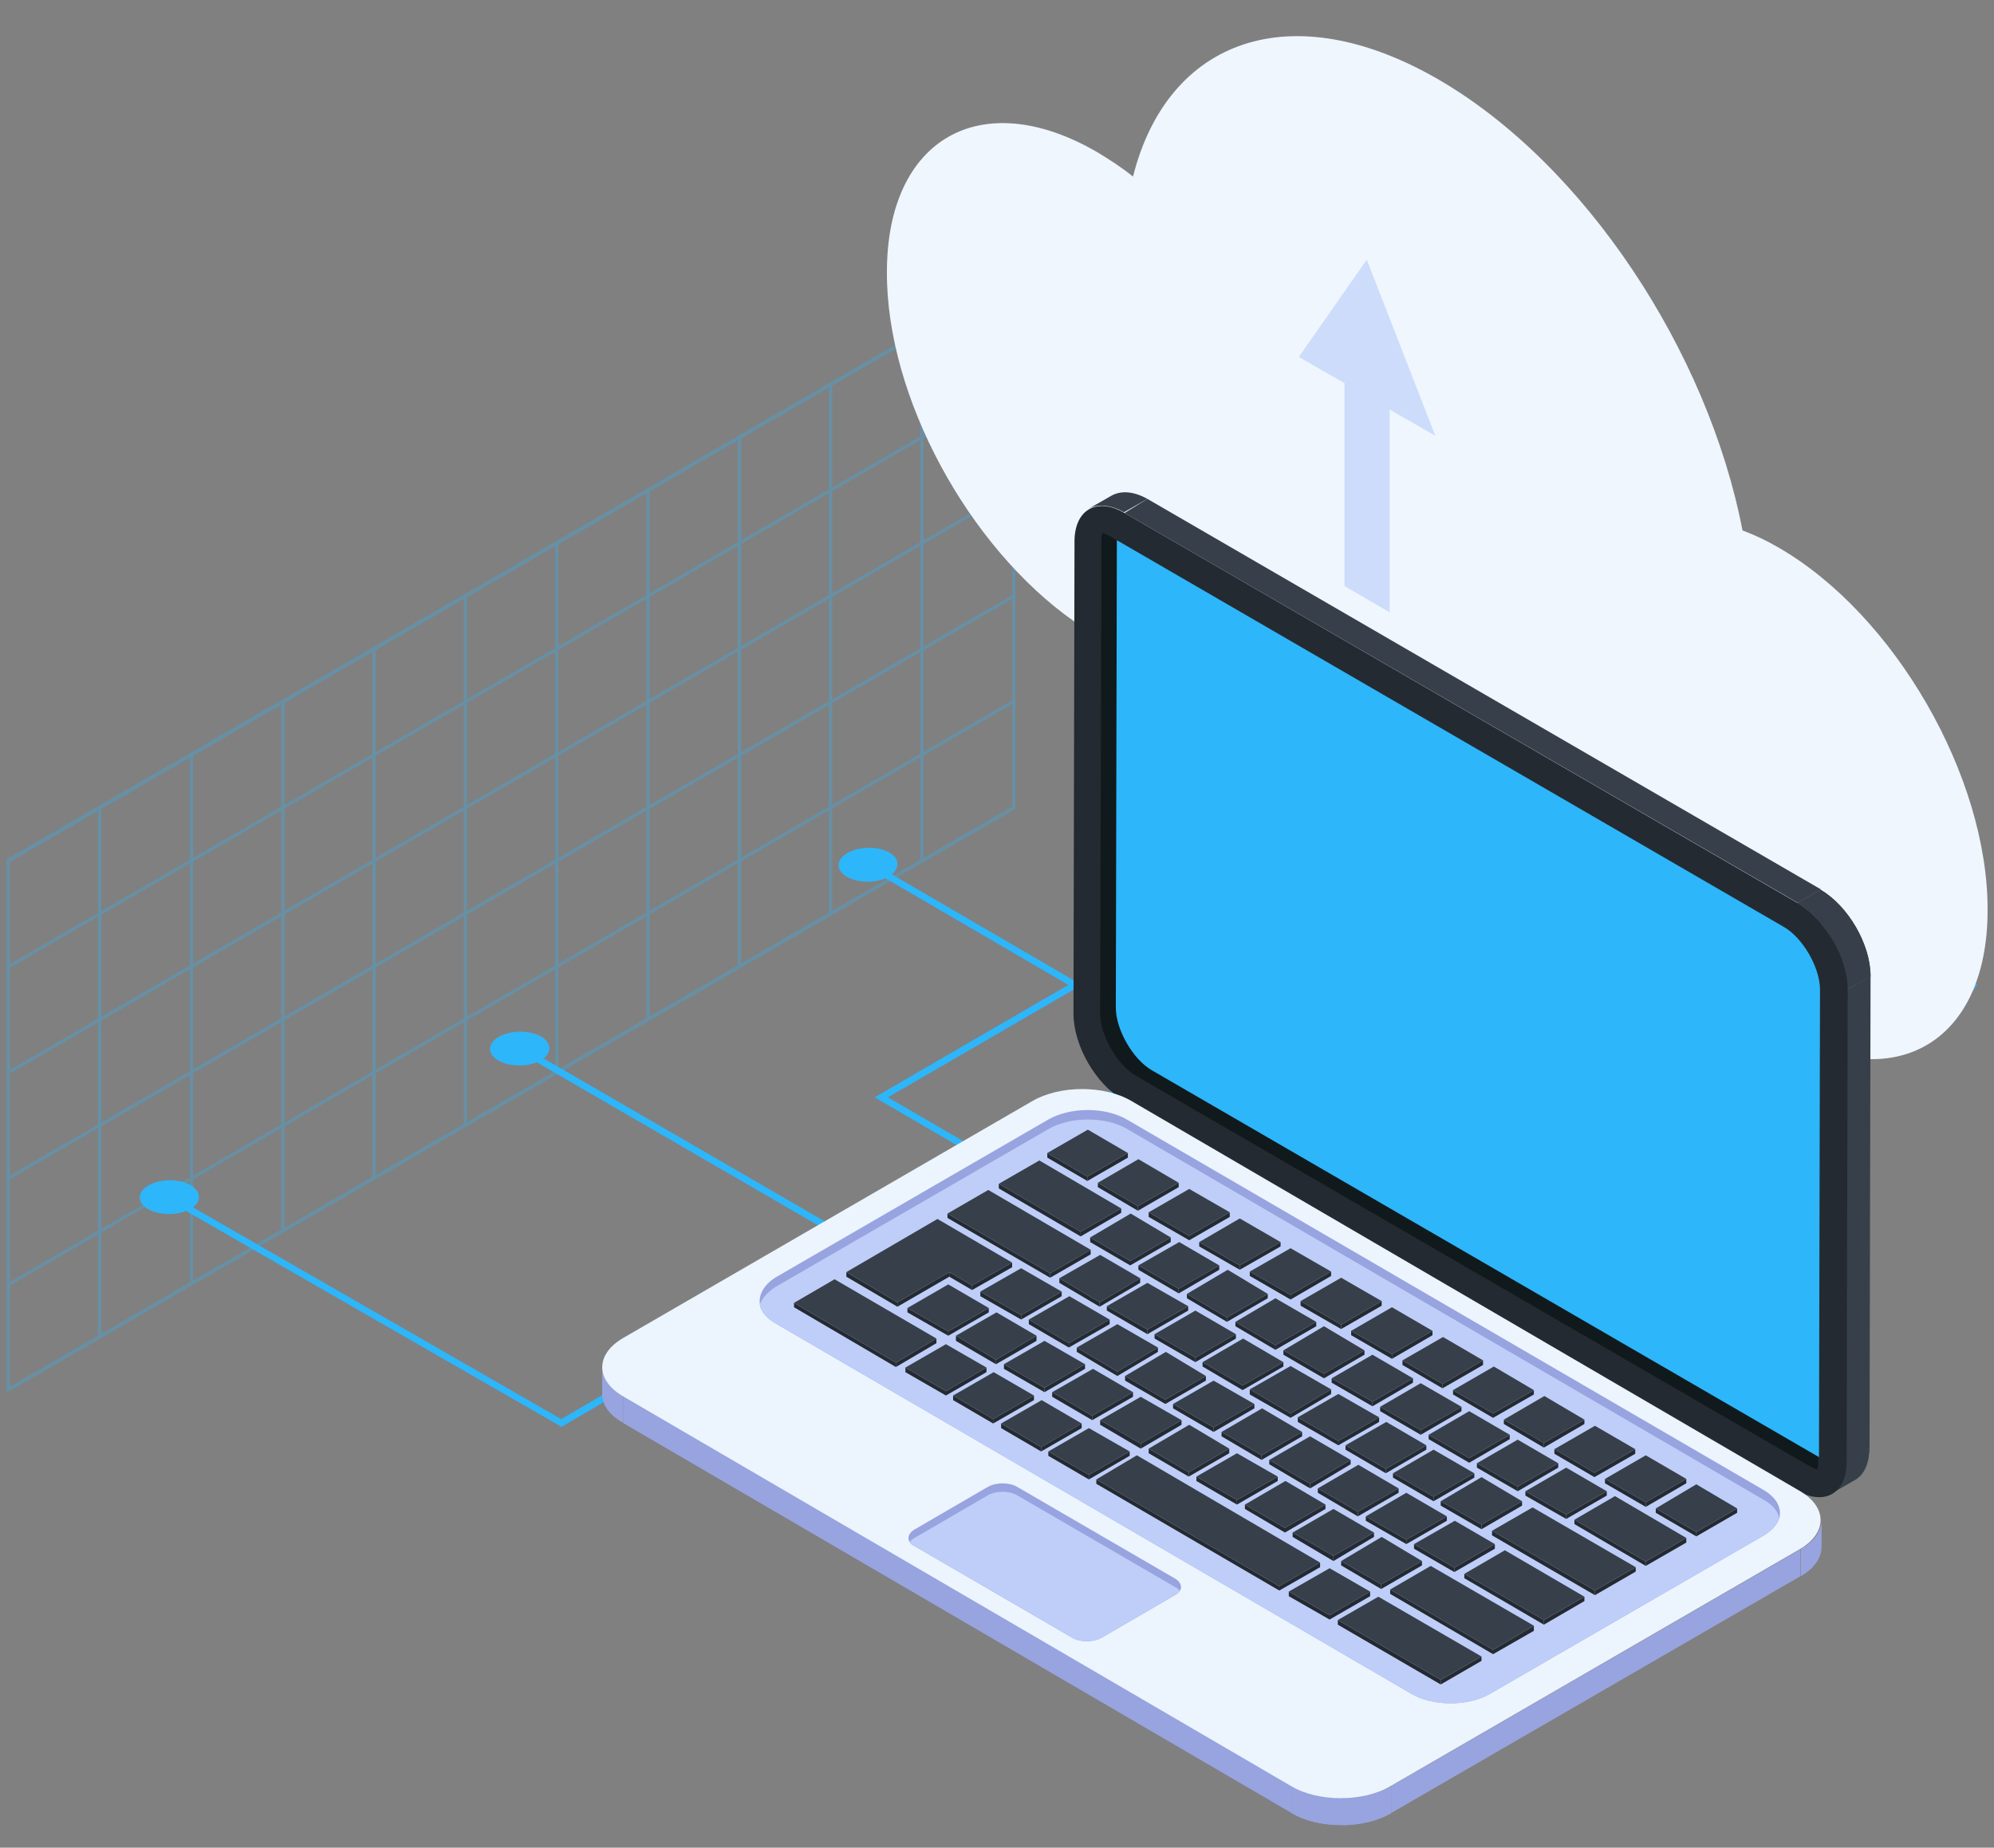 <?xml version="1.0" encoding="utf-8"?>
<!-- Generator: Adobe Illustrator 18.0.0, SVG Export Plug-In . SVG Version: 6.00 Build 0)  -->
<!DOCTYPE svg PUBLIC "-//W3C//DTD SVG 1.1//EN" "http://www.w3.org/Graphics/SVG/1.1/DTD/svg11.dtd">
<svg version="1.1" id="Capa_1" xmlns="http://www.w3.org/2000/svg" xmlns:xlink="http://www.w3.org/1999/xlink" x="0px" y="0px"
	 viewBox="503 0 777 720" enable-background="new 503 0 777 720" xml:space="preserve">
<rect x="503" y="0" width="777" height="720" fill="#808080" stroke="none"/>
<g id="glow_lines_8_">
	<g>
		<g>
			<polygon fill="#2DB6FA" points="1142.1,305.9 1142.8,306.3 1273.4,383.6 1272,386 1142.1,308.9 866.2,468.7 995.9,541.4 
				994.6,543.8 860.7,468.9 			"/>
		</g>
		<g>
			<polygon fill="#2DB6FA" points="706.3,407.5 937.3,541.4 936,543.7 705,409.8 			"/>
		</g>
		<g>
			<polygon fill="#2DB6FA" points="841.9,335.7 924.5,383.8 849,427.6 1002.8,517.1 1001.5,519.4 843.8,427.6 919.3,383.8 
				840.6,337.9 			"/>
		</g>
		<g>
			<path fill="#2DB6FA" d="M566.4,463.7L721.7,553l71.8-42l0.7,0.4c42.5,25.3,106.9,63.4,110.2,64.4l-0.4,2.6
				c-2.8-0.4-84.4-49-110.4-64.4l-71.8,42l-0.7-0.4l-156-89.7L566.4,463.7z"/>
		</g>
		<path fill="#2DB6FA" d="M713.7,413.2c-4.6,2.6-11.7,2.6-16.3,0.2c-4.6-2.6-4.6-6.7,0-9.4c4.6-2.6,11.7-2.6,16.3-0.2
			C718.2,406.5,718.2,410.6,713.7,413.2z"/>
		<path fill="#2DB6FA" d="M577.2,471.1c-4.6,2.6-11.7,2.6-16.3,0.2c-4.6-2.6-4.6-6.7,0-9.4c4.6-2.6,11.7-2.6,16.3-0.2
			C581.5,464.4,581.8,468.5,577.2,471.1z"/>
		<path fill="#2DB6FA" d="M849.5,341.6c-4.6,2.6-11.7,2.6-16.3,0.2c-4.6-2.6-4.6-6.7,0-9.4c4.6-2.6,11.7-2.8,16.3-0.2
			C853.8,334.6,853.8,338.7,849.5,341.6z"/>
	</g>
</g>
<g id="_x30_9_x5F_man_x5F_big_x5F_graphs_2_">
	<g id="grid_1_">
		<g opacity="0.3">
			<g>
				<path fill="#2DB6FA" d="M505.6,542.7V334.8l393.1-227.5v207.9L505.6,542.7z M506.9,335.7v204.6l390.5-226V109.7L506.9,335.7z"/>
			</g>
			<g>
				<polygon fill="#2DB6FA" points="506.8,501 506.2,499.9 897.6,272.8 898.2,273.9 				"/>
			</g>
			<g>
				<polygon fill="#2DB6FA" points="506.7,459.6 506,458.5 897.6,231.8 898.3,232.9 				"/>
			</g>
			<g>
				<polygon fill="#2DB6FA" points="506.8,418.4 506.1,417.3 897.6,190.4 898.2,191.5 				"/>
			</g>
			<g>
				<polygon fill="#2DB6FA" points="506.7,377.2 506.1,376.1 897.6,149.2 898.2,150.3 				"/>
			</g>
			<g>
				<polygon fill="#2DB6FA" points="506.5,336.1 506.3,336.1 506.3,335.3 506.1,334.8 897.6,108 898.3,109.1 				"/>
			</g>
			<g>
				<rect x="861.6" y="129.1" fill="#2DB6FA" width="1.3" height="206.2"/>
			</g>
			<g>
				<rect x="826" y="149.8" fill="#2DB6FA" width="1.3" height="206.2"/>
			</g>
			<g>
				<rect x="790.5" y="170.5" fill="#2DB6FA" width="1.3" height="206.2"/>
			</g>
			<g>
				<rect x="754.9" y="190.9" fill="#2DB6FA" width="1.3" height="206.2"/>
			</g>
			<g>
				<rect x="719.3" y="211.6" fill="#2DB6FA" width="1.3" height="206.2"/>
			</g>
			<g>
				<rect x="683.7" y="232.3" fill="#2DB6FA" width="1.3" height="206.2"/>
			</g>
			<g>
				<rect x="648.1" y="253" fill="#2DB6FA" width="1.3" height="206.4"/>
			</g>
			<g>
				<rect x="612.6" y="273.4" fill="#2DB6FA" width="1.3" height="206.2"/>
			</g>
			<g>
				<rect x="577" y="294.1" fill="#2DB6FA" width="1.3" height="206.2"/>
			</g>
			<g>
				<rect x="541.2" y="314.8" fill="#2DB6FA" width="1.3" height="206.2"/>
			</g>
		</g>
	</g>
</g>
<g>
	<g enable-background="new    ">
		<g>
			<path fill="#EFF6FE" d="M1063.4,30.9c-57.3-33.1-105.4-15.7-118.9,37.9c-4.6-3.7-9.3-6.7-14.1-9.6c-45.1-26.1-81.8-5.2-81.8,46.8
				c-0.2,48.8,31.9,107.3,72.9,136.1l274.2,159.4c45.1,26.1,81.8,5.2,81.8-46.8c0.2-52-36.2-115.2-81.4-141.3
				c-4.8-2.8-9.5-5-14.1-6.7C1168.6,137.1,1120.6,64,1063.4,30.9z"/>
		</g>
	</g>
	<g>
		<polygon fill="#CDDCFB" points="1062.3,169.8 1035.6,101.2 1009.1,139.1 1026.9,149.3 1026.9,228.4 1044.5,238.6 1044.5,159.6 		
			"/>
	</g>
</g>
<g id="laptop_3_">
	<g>
		<g enable-background="new    ">
			<g enable-background="new    ">
				<g>
					<path id="SVGID_1_" fill="#37404A" d="M1216.7,581.9l9.1-5.2c3.5-2,5.6-6.3,5.6-12.6l-9.1,5.2
						C1222.4,575.6,1220.2,580,1216.7,581.9z"/>
				</g>
				<g>
					<g>
						<defs>
							<path id="SVGID_2_" d="M1216.7,581.9l9.1-5.2c3.5-2,5.6-6.3,5.6-12.6l-9.1,5.2C1222.4,575.6,1220.2,580,1216.7,581.9z"/>
						</defs>
						<clipPath id="SVGID_4_">
							<use xlink:href="#SVGID_2_"  overflow="visible"/>
						</clipPath>
						<g clip-path="url(#SVGID_4_)" enable-background="new    ">
							<path fill="#37404A" d="M1216.7,581.9l9.1-5.2c3.5-2,5.6-6.3,5.6-12.6l-9.1,5.2C1222.4,575.6,1220.2,580,1216.7,581.9
								L1216.7,581.9z"/>
						</g>
					</g>
				</g>
			</g>
			<g>
				<polygon fill="#37404A" points="1222.4,569.5 1231.5,564.1 1231.9,380.3 1222.8,385.6 				"/>
			</g>
			<g>
				<polygon fill="#37404A" points="1203.5,351.8 1212.6,346.6 950.1,194.4 941.2,199.9 				"/>
			</g>
			<g enable-background="new    ">
				<g>
					<path id="SVGID_3_" fill="#37404A" d="M1222.8,385.6l9.1-5.2c0-12.4-8.7-27.4-19.5-33.7l-9.1,5.2
						C1214.1,357.9,1222.8,373.1,1222.8,385.6z"/>
				</g>
				<g>
					<g>
						<defs>
							<path id="SVGID_6_" d="M1222.8,385.6l9.1-5.2c0-12.4-8.7-27.4-19.5-33.7l-9.1,5.2C1214.1,357.9,1222.8,373.1,1222.8,385.6z"
								/>
						</defs>
						<clipPath id="SVGID_8_">
							<use xlink:href="#SVGID_6_"  overflow="visible"/>
						</clipPath>
						<g clip-path="url(#SVGID_8_)" enable-background="new    ">
							<path fill="#37404A" d="M1222.8,385.6l9.1-5.2c0-4.8-1.3-10-3.5-14.8l-9.1,5.2C1221.7,375.5,1222.8,380.8,1222.8,385.6
								L1222.8,385.6z"/>
							<path fill="#37404A" d="M1219.6,370.8l9.1-5.2c-1.7-3.9-3.9-7.4-6.5-10.7l-9.1,5.2C1215.4,363.3,1217.8,366.8,1219.6,370.8
								L1219.6,370.8z"/>
							<path fill="#37404A" d="M1212.8,360.1l9.1-5.2c-2.8-3.5-6.1-6.3-9.3-8.3l-9.1,5.2C1207,353.8,1210,356.6,1212.8,360.1
								L1212.8,360.1z"/>
						</g>
					</g>
				</g>
			</g>
			<g>
				<path fill="#242A31" d="M941.2,199.9c-10.8-6.3-19.5-1.3-19.5,11.1l-0.4,184c0,12.4,8.7,27.6,19.5,33.7l262.3,152
					c10.8,6.3,19.5,1.3,19.5-11.1l0.4-184c0-12.4-8.7-27.4-19.5-33.7L941.2,199.9z"/>
				<path fill="#10191B" d="M931.7,394.9c0,8.5,6.7,20.2,14.1,24.4l262.3,152c1.5,0.9,2.6,1.1,3,1.3c0.2-0.4,0.4-1.5,0.4-3v-1.7
					l0.4-182.2c0-8.5-6.7-20.2-14.1-24.4L938,210.5l-2.4-1.5c-1.5-0.9-2.6-1.1-3-1.3c-0.2,0.4-0.4,1.5-0.4,3L931.7,394.9z"/>
				<path fill="#2DB6FA" d="M937.8,392.7c0,8.5,6.7,20.2,14.1,24.4l259.9,150.7l0.4-182.2c0-8.5-6.7-20.2-14.1-24.4L938.2,210.5
					L937.8,392.7z"/>
			</g>
		</g>
		<path fill="#37404A" d="M936.2,193.1l-9.1,5.2c3.5-2,8.5-1.7,13.9,1.3l9.1-5.2C944.7,191.4,939.9,191.1,936.2,193.1z"/>
	</g>
	<g>
		<g enable-background="new    ">
			<g>
				<g>
					<path id="SVGID_5_" fill="#98A4E0" d="M737.7,532.7v10.5c0,4.1,2.6,8.1,8,11.1v-10.5C740.3,541,737.7,536.9,737.7,532.7z"/>
				</g>
				<g>
					<g>
						<defs>
							<path id="SVGID_10_" d="M737.7,532.7v10.5c0,4.1,2.6,8.1,8,11.1v-10.5C740.3,541,737.7,536.9,737.7,532.7z"/>
						</defs>
						<clipPath id="SVGID_11_">
							<use xlink:href="#SVGID_10_"  overflow="visible"/>
						</clipPath>
						<g clip-path="url(#SVGID_11_)" enable-background="new    ">
							<path fill="#98A4E0" d="M737.7,532.7v10.5c0,1.3,0.2,2.6,0.9,3.7v-10.5C738,535.3,737.7,534,737.7,532.7L737.7,532.7z"/>
							<path fill="#98A4E0" d="M738.4,536.6v10.5c1.1,2.8,3.5,5.2,7.2,7.4V544C742.1,541.9,739.7,539.3,738.4,536.6L738.4,536.6z"/>
						</g>
					</g>
				</g>
			</g>
			<g>
				<g>
					<path id="SVGID_7_" fill="#98A4E0" d="M1212.8,602.8v-10.5c0,4.1-2.6,8.3-8,11.3v10.5C1210,611.1,1212.8,607,1212.8,602.8z"/>
				</g>
				<g>
					<g>
						<defs>
							<path id="SVGID_12_" d="M1212.8,602.8v-10.5c0,4.1-2.6,8.3-8,11.3v10.5C1210,611.1,1212.8,607,1212.8,602.8z"/>
						</defs>
						<clipPath id="SVGID_13_">
							<use xlink:href="#SVGID_12_"  overflow="visible"/>
						</clipPath>
						<g clip-path="url(#SVGID_13_)" enable-background="new    ">
							<path fill="#98A4E0" d="M1204.6,603.7v10.5c5.4-3,8-7.2,8-11.3v-10.5C1212.8,596.3,1210,600.4,1204.6,603.7L1204.6,603.7z"/>
						</g>
					</g>
				</g>
			</g>
			<g>
				<polygon fill="#98A4E0" points="745.8,544 745.8,554.5 1006.3,706.5 1006.3,696 				"/>
			</g>
			<g>
				<polygon fill="#98A4E0" points="1045.1,696 1045.1,706.5 1204.6,614.2 1204.6,603.7 				"/>
			</g>
			<g>
				<g>
					<path id="SVGID_9_" fill="#98A4E0" d="M1006.3,696v10.5c10.6,6.3,28.2,6.3,38.8,0V696C1034.5,702.3,1016.9,702.3,1006.3,696z"
						/>
				</g>
				<g>
					<g>
						<defs>
							<path id="SVGID_14_" d="M1006.3,696v10.5c10.6,6.3,28.2,6.3,38.8,0V696C1034.5,702.3,1016.9,702.3,1006.3,696z"/>
						</defs>
						<clipPath id="SVGID_15_">
							<use xlink:href="#SVGID_14_"  overflow="visible"/>
						</clipPath>
						<g clip-path="url(#SVGID_15_)" enable-background="new    ">
							<path fill="#98A4E0" d="M1006.3,696v10.5c5.4,3.3,12.8,4.8,20,4.6v-10.5C1019.1,700.8,1011.7,699.3,1006.3,696L1006.3,696z"
								/>
							<path fill="#98A4E0" d="M1026.3,700.8v10.5c6.9,0,13.7-1.5,18.9-4.6v-10.5C1039.9,699.1,1033,700.6,1026.3,700.8
								L1026.3,700.8z"/>
						</g>
					</g>
				</g>
			</g>
			<g>
				<path fill="#ECF5FE" d="M745.8,521.4c-10.8,6.3-10.8,16.3-0.2,22.6l260.5,152c10.6,6.3,28.2,6.3,38.8,0l159.4-92.3
					c10.8-6.3,10.8-16.3,0.2-22.6L944,429.1c-10.6-6.3-28-6.3-38.8,0L745.8,521.4z"/>
			</g>
			<g>
				<path fill="#98A4E0" d="M799.1,508.3c0.4,2.8,2.6,5.4,6.1,7.4l247.7,144.3c8.5,5,22.3,5,30.8,0l106.5-61.6
					c3.3-2,5.4-4.4,6.1-6.7c1.1-3.9-0.9-8.1-6.1-11.1l-248-144.3c-8.5-5-22.1-5-30.8,0L805,497.9
					C800.7,500.7,798.5,504.6,799.1,508.3z"/>
			</g>
			<g>
				<path fill="#BECEF9" d="M799.1,508.3c0.4,2.8,2.6,5.4,6.1,7.4l247.7,144.3c8.5,5,22.3,5,30.8,0l106.5-61.6
					c3.3-2,5.4-4.4,6.1-6.7c-0.4-2.8-2.6-5.4-6.3-7.4L942.3,440c-8.5-5-22.3-5-30.8,0L805,501.6C802,503.6,800,505.9,799.1,508.3z"
					/>
			</g>
		</g>
	</g>
	<g>
		<g>
			<g>
				<g enable-background="new    ">
					<g>
						<polygon fill="#242A31" points="911.1,449.3 911.1,451.1 926.7,460.2 926.7,458.5 						"/>
					</g>
					<g>
						<polygon fill="#242A31" points="926.7,458.5 926.7,460.2 942.5,451.1 942.5,449.3 						"/>
					</g>
				</g>
				<g enable-background="new    ">
					<g>
						<polygon fill="#242A31" points="930.8,460.9 930.8,462.6 946.4,471.8 946.4,470 						"/>
					</g>
					<g>
						<polygon fill="#242A31" points="946.4,470 946.4,471.8 962.3,462.6 962.3,460.9 						"/>
					</g>
				</g>
				<g enable-background="new    ">
					<g>
						<polygon fill="#242A31" points="950.6,472.4 950.6,474.2 966.4,483.3 966.4,481.6 						"/>
					</g>
					<g>
						<polygon fill="#242A31" points="966.4,481.6 966.4,483.3 982.2,474.2 982.2,472.4 						"/>
					</g>
				</g>
				<g enable-background="new    ">
					<g>
						<polygon fill="#242A31" points="970.3,484 970.3,485.7 986.1,494.8 986.1,493.1 						"/>
					</g>
					<g>
						<polygon fill="#242A31" points="986.1,493.1 986.1,494.8 1002,485.7 1002,484 						"/>
					</g>
				</g>
				<g enable-background="new    ">
					<g>
						<polygon fill="#242A31" points="990,495.5 990,497.2 1005.9,506.4 1005.9,504.6 						"/>
					</g>
					<g>
						<polygon fill="#242A31" points="1005.9,504.6 1005.9,506.4 1021.7,497.2 1021.7,495.5 						"/>
					</g>
				</g>
				<g enable-background="new    ">
					<g>
						<polygon fill="#242A31" points="1009.8,507 1009.8,508.8 1025.6,517.9 1025.6,516.2 						"/>
					</g>
					<g>
						<polygon fill="#242A31" points="1025.6,516.2 1025.6,517.9 1041.4,508.8 1041.4,507 						"/>
					</g>
				</g>
				<g enable-background="new    ">
					<g>
						<polygon fill="#242A31" points="1029.5,518.6 1029.5,520.3 1045.4,529.5 1045.4,527.7 						"/>
					</g>
					<g>
						<polygon fill="#242A31" points="1045.4,527.7 1045.4,529.5 1061.2,520.3 1061.2,518.6 						"/>
					</g>
				</g>
				<g enable-background="new    ">
					<g>
						<polygon fill="#242A31" points="1049.5,530.1 1049.5,531.9 1065.1,541 1065.1,539.3 						"/>
					</g>
					<g>
						<polygon fill="#242A31" points="1065.1,539.3 1065.1,541 1080.9,531.9 1080.9,530.1 						"/>
					</g>
				</g>
				<g enable-background="new    ">
					<g>
						<polygon fill="#242A31" points="1069.2,541.7 1069.2,543.4 1084.8,552.5 1084.8,550.8 						"/>
					</g>
					<g>
						<polygon fill="#242A31" points="1084.8,550.8 1084.8,552.5 1100.7,543.4 1100.7,541.7 						"/>
					</g>
				</g>
				<g enable-background="new    ">
					<g>
						<polygon fill="#242A31" points="1089,553.2 1089,554.9 1104.6,564.1 1104.6,562.3 						"/>
					</g>
					<g>
						<polygon fill="#242A31" points="1104.6,562.3 1104.6,564.1 1120.4,554.9 1120.4,553.2 						"/>
					</g>
				</g>
				<g enable-background="new    ">
					<g>
						<polygon fill="#242A31" points="1108.7,564.7 1108.7,566.5 1124.3,575.6 1124.3,573.9 						"/>
					</g>
					<g>
						<polygon fill="#242A31" points="1124.3,573.9 1124.3,575.6 1140.2,566.5 1140.2,564.7 						"/>
					</g>
				</g>
				<g enable-background="new    ">
					<g>
						<polygon fill="#242A31" points="1128.4,576.3 1128.4,578 1144.3,587.2 1144.3,585.4 						"/>
					</g>
					<g>
						<polygon fill="#242A31" points="1144.3,585.4 1144.3,587.2 1160.1,578 1160.1,576.3 						"/>
					</g>
				</g>
				<g enable-background="new    ">
					<g>
						<polygon fill="#242A31" points="1148.2,587.8 1148.2,589.5 1164,598.7 1164,597 						"/>
					</g>
					<g>
						<polygon fill="#242A31" points="1164,597 1164,598.7 1179.9,589.5 1179.9,587.8 						"/>
					</g>
				</g>
				<g enable-background="new    ">
					<g>
						<polygon fill="#242A31" points="892.2,461.3 892.2,463.1 924.1,481.8 924.1,480 						"/>
					</g>
					<g>
						<polygon fill="#242A31" points="924.1,480 924.1,481.8 939.9,472.6 939.9,470.9 						"/>
					</g>
				</g>
				<g enable-background="new    ">
					<g>
						<polygon fill="#242A31" points="927.8,482.2 927.8,484 943.4,493.1 943.4,491.4 						"/>
					</g>
					<g>
						<polygon fill="#242A31" points="943.4,491.4 943.4,493.1 959.2,484 959.2,482.2 						"/>
					</g>
				</g>
				<g enable-background="new    ">
					<g>
						<polygon fill="#242A31" points="946.6,493.1 946.6,494.8 962.3,504 962.3,502.2 						"/>
					</g>
					<g>
						<polygon fill="#242A31" points="962.3,502.2 962.3,504 978.1,494.8 978.1,493.1 						"/>
					</g>
				</g>
				<g enable-background="new    ">
					<g>
						<polygon fill="#242A31" points="965.5,504.2 965.5,505.9 981.1,515.1 981.1,513.4 						"/>
					</g>
					<g>
						<polygon fill="#242A31" points="981.1,513.4 981.1,515.1 997,505.9 997,504.2 						"/>
					</g>
				</g>
				<g enable-background="new    ">
					<g>
						<polygon fill="#242A31" points="984.4,515.1 984.4,516.8 1000,526 1000,524.2 						"/>
					</g>
					<g>
						<polygon fill="#242A31" points="1000,524.2 1000,526 1015.9,516.8 1015.9,515.1 						"/>
					</g>
				</g>
				<g enable-background="new    ">
					<g>
						<polygon fill="#242A31" points="1003.1,526.2 1003.1,527.9 1018.9,537.1 1018.9,535.3 						"/>
					</g>
					<g>
						<polygon fill="#242A31" points="1018.9,535.3 1018.9,537.1 1034.7,527.9 1034.7,526.2 						"/>
					</g>
				</g>
				<g enable-background="new    ">
					<g>
						<polygon fill="#242A31" points="1021.9,537.1 1021.9,538.8 1037.8,548 1037.8,546.2 						"/>
					</g>
					<g>
						<polygon fill="#242A31" points="1037.8,546.2 1037.8,548 1053.6,538.8 1053.6,537.1 						"/>
					</g>
				</g>
				<g enable-background="new    ">
					<g>
						<polygon fill="#242A31" points="1040.8,548.2 1040.8,549.9 1056.6,559.1 1056.6,557.3 						"/>
					</g>
					<g>
						<polygon fill="#242A31" points="1056.6,557.3 1056.6,559.1 1072.5,549.9 1072.5,548.2 						"/>
					</g>
				</g>
				<g enable-background="new    ">
					<g>
						<polygon fill="#242A31" points="1059.7,559.1 1059.7,560.8 1075.5,570 1075.5,568.2 						"/>
					</g>
					<g>
						<polygon fill="#242A31" points="1075.5,568.2 1075.5,570 1091.3,560.8 1091.3,559.1 						"/>
					</g>
				</g>
				<g enable-background="new    ">
					<g>
						<polygon fill="#242A31" points="1078.5,570.2 1078.5,571.9 1094.4,581.1 1094.4,579.3 						"/>
					</g>
					<g>
						<polygon fill="#242A31" points="1094.4,579.3 1094.4,581.1 1110.2,571.9 1110.2,570.2 						"/>
					</g>
				</g>
				<g enable-background="new    ">
					<g>
						<polygon fill="#242A31" points="1097.4,581.1 1097.4,582.8 1113.3,591.9 1113.3,590.2 						"/>
					</g>
					<g>
						<polygon fill="#242A31" points="1113.3,590.2 1113.3,591.9 1129.1,582.8 1129.1,581.1 						"/>
					</g>
				</g>
				<g enable-background="new    ">
					<g>
						<polygon fill="#242A31" points="1116.5,592.2 1116.5,593.9 1144.3,610.2 1144.3,608.5 						"/>
					</g>
					<g>
						<polygon fill="#242A31" points="1144.3,608.5 1144.3,610.2 1160.1,601.1 1160.1,599.3 						"/>
					</g>
				</g>
				<g enable-background="new    ">
					<g>
						<polygon fill="#242A31" points="872.2,472.9 872.2,474.6 912.2,497.9 912.2,496.2 						"/>
					</g>
					<g>
						<polygon fill="#242A31" points="912.2,496.2 912.2,497.9 928,488.8 928,487 						"/>
					</g>
				</g>
				<g enable-background="new    ">
					<g>
						<polygon fill="#242A31" points="915.8,498.1 915.8,499.9 931.5,509.2 931.5,507.5 						"/>
					</g>
					<g>
						<polygon fill="#242A31" points="931.5,507.5 931.5,509.2 947.3,499.9 947.3,498.1 						"/>
					</g>
				</g>
				<g enable-background="new    ">
					<g>
						<polygon fill="#242A31" points="934.3,509 934.3,510.7 950.1,519.9 950.1,518.1 						"/>
					</g>
					<g>
						<polygon fill="#242A31" points="950.1,518.1 950.1,519.9 966,510.7 966,509 						"/>
					</g>
				</g>
				<g enable-background="new    ">
					<g>
						<polygon fill="#242A31" points="952.9,519.9 952.9,521.6 968.8,530.8 968.8,529 						"/>
					</g>
					<g>
						<polygon fill="#242A31" points="968.8,529 968.8,530.8 984.6,521.6 984.6,519.9 						"/>
					</g>
				</g>
				<g enable-background="new    ">
					<g>
						<polygon fill="#242A31" points="971.6,530.8 971.6,532.5 987.2,541.7 987.2,539.9 						"/>
					</g>
					<g>
						<polygon fill="#242A31" points="987.2,539.9 987.2,541.7 1003.1,532.5 1003.1,530.8 						"/>
					</g>
				</g>
				<g enable-background="new    ">
					<g>
						<polygon fill="#242A31" points="990,541.4 990,543.4 1005.9,552.5 1005.9,550.8 						"/>
					</g>
					<g>
						<polygon fill="#242A31" points="1005.9,550.8 1005.9,552.5 1021.7,543.2 1021.7,541.4 						"/>
					</g>
				</g>
				<g enable-background="new    ">
					<g>
						<polygon fill="#242A31" points="1008.7,552.3 1008.7,554.1 1024.5,563.2 1024.5,561.5 						"/>
					</g>
					<g>
						<polygon fill="#242A31" points="1024.5,561.5 1024.5,563.2 1040.4,554.1 1040.4,552.3 						"/>
					</g>
				</g>
				<g enable-background="new    ">
					<g>
						<polygon fill="#242A31" points="1027.3,563.2 1027.3,564.9 1043,574.1 1043,572.4 						"/>
					</g>
					<g>
						<polygon fill="#242A31" points="1043,572.4 1043,574.1 1058.8,564.9 1058.8,563.2 						"/>
					</g>
				</g>
				<g enable-background="new    ">
					<g>
						<polygon fill="#242A31" points="1045.8,574.1 1045.8,575.8 1061.6,585 1061.6,583.2 						"/>
					</g>
					<g>
						<polygon fill="#242A31" points="1061.6,583.2 1061.6,585 1077.5,575.8 1077.5,574.1 						"/>
					</g>
				</g>
				<g enable-background="new    ">
					<g>
						<polygon fill="#242A31" points="1064.4,585 1064.4,586.7 1080.3,595.9 1080.3,594.1 						"/>
					</g>
					<g>
						<polygon fill="#242A31" points="1080.3,594.1 1080.3,595.9 1096.1,586.7 1096.1,585 						"/>
					</g>
				</g>
				<g enable-background="new    ">
					<g>
						<polygon fill="#242A31" points="1084.4,596.5 1084.4,598.3 1124.5,621.6 1124.5,619.8 						"/>
					</g>
					<g>
						<polygon fill="#242A31" points="1124.5,619.8 1124.5,621.6 1140.4,612.4 1140.4,610.7 						"/>
					</g>
				</g>
				<g enable-background="new    ">
					<g>
						<polygon fill="#242A31" points="872.9,495.7 872.9,497.5 881.8,502.7 881.8,500.9 						"/>
					</g>
					<g>
						<polygon fill="#242A31" points="881.8,500.9 881.8,502.7 897.4,493.8 897.4,492 						"/>
					</g>
					<g>
						<polygon fill="#242A31" points="852.7,507.5 852.7,509.2 872.9,497.5 872.9,495.7 						"/>
					</g>
					<g>
						<polygon fill="#242A31" points="832.8,495.7 832.8,497.5 852.7,509.2 852.7,507.5 						"/>
					</g>
					<g>
						<polygon fill="#242A31" points="900.9,512.5 900.9,514.2 916.7,505.1 916.7,503.3 						"/>
					</g>
					<g>
						<polygon fill="#242A31" points="885,503.3 885,505.1 900.9,514.2 900.9,512.5 						"/>
					</g>
					<g>
						<polygon fill="#242A31" points="872.5,518.8 872.5,520.5 888.3,511.4 888.3,509.7 						"/>
					</g>
					<g>
						<polygon fill="#242A31" points="856.6,509.7 856.6,511.4 872.5,520.5 872.5,518.8 						"/>
					</g>
				</g>
				<g enable-background="new    ">
					<g>
						<polygon fill="#242A31" points="812.4,507.7 812.4,509.4 852.1,532.7 852.1,531 						"/>
					</g>
					<g>
						<polygon fill="#242A31" points="852.1,531 852.1,532.7 867.9,523.4 867.9,521.6 						"/>
					</g>
				</g>
				<g enable-background="new    ">
					<g>
						<polygon fill="#242A31" points="903.9,514.2 903.9,516 919.5,525.1 919.5,523.4 						"/>
					</g>
					<g>
						<polygon fill="#242A31" points="919.5,523.4 919.5,525.1 935.4,516 935.4,514.2 						"/>
					</g>
				</g>
				<g enable-background="new    ">
					<g>
						<polygon fill="#242A31" points="922.6,525.1 922.6,526.8 938.4,536.2 938.4,534.5 						"/>
					</g>
					<g>
						<polygon fill="#242A31" points="938.4,534.5 938.4,536.2 954.2,526.8 954.2,525.1 						"/>
					</g>
				</g>
				<g enable-background="new    ">
					<g>
						<polygon fill="#242A31" points="941.4,536.2 941.4,538 957.1,547.1 957.1,545.4 						"/>
					</g>
					<g>
						<polygon fill="#242A31" points="957.1,545.4 957.1,547.1 972.9,538 972.9,536.2 						"/>
					</g>
				</g>
				<g enable-background="new    ">
					<g>
						<polygon fill="#242A31" points="960.1,547.1 960.1,548.8 975.9,558 975.9,556.2 						"/>
					</g>
					<g>
						<polygon fill="#242A31" points="975.9,556.2 975.9,558 991.8,548.8 991.8,547.1 						"/>
					</g>
				</g>
				<g enable-background="new    ">
					<g>
						<polygon fill="#242A31" points="979,558 979,559.7 994.6,568.9 994.6,567.1 						"/>
					</g>
					<g>
						<polygon fill="#242A31" points="994.6,567.1 994.6,568.9 1010.4,559.7 1010.4,558 						"/>
					</g>
				</g>
				<g enable-background="new    ">
					<g>
						<polygon fill="#242A31" points="997.6,568.9 997.6,570.6 1013.5,580 1013.5,578.2 						"/>
					</g>
					<g>
						<polygon fill="#242A31" points="1013.5,578.2 1013.5,580 1029.3,570.6 1029.3,568.9 						"/>
					</g>
				</g>
				<g enable-background="new    ">
					<g>
						<polygon fill="#242A31" points="1016.5,580 1016.5,581.7 1032.1,590.9 1032.1,589.1 						"/>
					</g>
					<g>
						<polygon fill="#242A31" points="1032.1,589.1 1032.1,590.9 1048,581.7 1048,580 						"/>
					</g>
				</g>
				<g enable-background="new    ">
					<g>
						<polygon fill="#242A31" points="1035.2,590.9 1035.2,592.6 1051,601.7 1051,600 						"/>
					</g>
					<g>
						<polygon fill="#242A31" points="1051,600 1051,601.7 1066.8,592.6 1066.8,590.9 						"/>
					</g>
				</g>
				<g enable-background="new    ">
					<g>
						<polygon fill="#242A31" points="1054,601.7 1054,603.5 1069.7,612.6 1069.7,610.9 						"/>
					</g>
					<g>
						<polygon fill="#242A31" points="1069.7,610.9 1069.7,612.6 1085.5,603.5 1085.5,601.7 						"/>
					</g>
				</g>
				<g enable-background="new    ">
					<g>
						<polygon fill="#242A31" points="1073.6,613.3 1073.6,615 1104.6,633.1 1104.6,631.3 						"/>
					</g>
					<g>
						<polygon fill="#242A31" points="1104.6,631.3 1104.6,633.1 1120.4,623.9 1120.4,622.2 						"/>
					</g>
				</g>
				<g enable-background="new    ">
					<g>
						<polygon fill="#242A31" points="875.5,520.5 875.5,522.5 891.1,531.6 891.1,529.9 						"/>
					</g>
					<g>
						<polygon fill="#242A31" points="891.1,529.9 891.1,531.6 906.9,522.5 906.9,520.5 						"/>
					</g>
				</g>
				<g enable-background="new    ">
					<g>
						<polygon fill="#242A31" points="894.2,531.6 894.2,533.4 910,542.5 910,540.8 						"/>
					</g>
					<g>
						<polygon fill="#242A31" points="910,540.8 910,542.5 925.8,533.4 925.8,531.6 						"/>
					</g>
				</g>
				<g enable-background="new    ">
					<g>
						<polygon fill="#242A31" points="913,542.5 913,544.3 928.6,553.4 928.6,551.7 						"/>
					</g>
					<g>
						<polygon fill="#242A31" points="928.6,551.7 928.6,553.4 944.5,544.3 944.5,542.5 						"/>
					</g>
				</g>
				<g enable-background="new    ">
					<g>
						<polygon fill="#242A31" points="931.7,553.4 931.7,555.2 947.5,564.5 947.5,562.6 						"/>
					</g>
					<g>
						<polygon fill="#242A31" points="947.5,562.6 947.5,564.5 963.4,555.2 963.4,553.4 						"/>
					</g>
				</g>
				<g enable-background="new    ">
					<g>
						<polygon fill="#242A31" points="950.6,564.5 950.6,566.3 966.2,575.4 966.2,573.7 						"/>
					</g>
					<g>
						<polygon fill="#242A31" points="966.2,573.7 966.2,575.4 982,566.3 982,564.5 						"/>
					</g>
				</g>
				<g enable-background="new    ">
					<g>
						<polygon fill="#242A31" points="969.2,575.4 969.2,577.1 985,586.3 985,584.5 						"/>
					</g>
					<g>
						<polygon fill="#242A31" points="985,584.5 985,586.3 1000.9,577.1 1000.9,575.4 						"/>
					</g>
				</g>
				<g enable-background="new    ">
					<g>
						<polygon fill="#242A31" points="988.1,586.3 988.1,588 1003.7,597.2 1003.7,595.4 						"/>
					</g>
					<g>
						<polygon fill="#242A31" points="1003.7,595.4 1003.7,597.2 1019.5,588 1019.5,586.3 						"/>
					</g>
				</g>
				<g enable-background="new    ">
					<g>
						<polygon fill="#242A31" points="1006.7,597.2 1006.7,598.9 1022.6,608.3 1022.6,606.3 						"/>
					</g>
					<g>
						<polygon fill="#242A31" points="1022.6,606.3 1022.6,608.3 1038.4,598.9 1038.4,597.2 						"/>
					</g>
				</g>
				<g enable-background="new    ">
					<g>
						<polygon fill="#242A31" points="1025.6,608.3 1025.6,610 1041.2,619.2 1041.2,617.4 						"/>
					</g>
					<g>
						<polygon fill="#242A31" points="1041.2,617.4 1041.2,619.2 1057.1,610 1057.1,608.3 						"/>
					</g>
				</g>
				<g enable-background="new    ">
					<g>
						<polygon fill="#242A31" points="1044.7,619.4 1044.7,621.1 1084.8,644.6 1084.8,642.9 						"/>
					</g>
					<g>
						<polygon fill="#242A31" points="1084.8,642.9 1084.8,644.6 1100.7,635.5 1100.7,633.5 						"/>
					</g>
				</g>
				<g enable-background="new    ">
					<g>
						<polygon fill="#242A31" points="855.8,532.9 855.8,534.7 871.6,543.8 871.6,542.1 						"/>
					</g>
					<g>
						<polygon fill="#242A31" points="871.6,542.1 871.6,543.8 887.4,534.7 887.4,532.9 						"/>
					</g>
				</g>
				<g enable-background="new    ">
					<g>
						<polygon fill="#242A31" points="874.4,543.8 874.4,545.6 890,554.7 890,553 						"/>
					</g>
					<g>
						<polygon fill="#242A31" points="890,553 890,554.7 905.9,545.6 905.9,543.8 						"/>
					</g>
				</g>
				<g enable-background="new    ">
					<g>
						<polygon fill="#242A31" points="893.1,554.7 893.1,556.5 908.7,565.6 908.7,563.9 						"/>
					</g>
					<g>
						<polygon fill="#242A31" points="908.7,563.9 908.7,565.6 924.5,556.5 924.5,554.7 						"/>
					</g>
				</g>
				<g enable-background="new    ">
					<g>
						<polygon fill="#242A31" points="911.5,565.6 911.5,567.3 927.3,576.5 927.3,574.7 						"/>
					</g>
					<g>
						<polygon fill="#242A31" points="927.3,574.7 927.3,576.5 943.2,567.3 943.2,565.6 						"/>
					</g>
				</g>
				<g enable-background="new    ">
					<g>
						<polygon fill="#242A31" points="930.2,576.5 930.2,578.2 1001.5,619.8 1001.5,618.1 						"/>
					</g>
					<g>
						<polygon fill="#242A31" points="1001.5,618.1 1001.5,619.8 1017.4,610.7 1017.4,608.9 						"/>
					</g>
				</g>
				<g enable-background="new    ">
					<g>
						<polygon fill="#242A31" points="1005.2,620.2 1005.2,622 1021.1,631.1 1021.1,629.4 						"/>
					</g>
					<g>
						<polygon fill="#242A31" points="1021.1,629.4 1021.1,631.1 1036.9,622 1036.9,620.2 						"/>
					</g>
				</g>
				<g enable-background="new    ">
					<g>
						<polygon fill="#242A31" points="1024.3,631.3 1024.3,633.1 1064.4,656.4 1064.4,654.6 						"/>
					</g>
					<g>
						<polygon fill="#242A31" points="1064.4,654.6 1064.4,656.4 1080.3,647.2 1080.3,645.5 						"/>
					</g>
				</g>
			</g>
		</g>
		<g>
			<polygon fill="#37404A" points="911.1,449.3 926.7,458.5 942.5,449.3 926.9,440.2 			"/>
		</g>
		<g>
			<polygon fill="#37404A" points="930.8,460.9 946.4,470 962.3,460.9 946.6,451.7 			"/>
		</g>
		<g>
			<polygon fill="#37404A" points="950.6,472.4 966.4,481.6 982.2,472.4 966.4,463.3 			"/>
		</g>
		<g>
			<polygon fill="#37404A" points="970.3,484 986.1,493.1 1002,484 986.1,474.8 			"/>
		</g>
		<g>
			<polygon fill="#37404A" points="990,495.5 1005.9,504.6 1021.7,495.5 1005.9,486.4 			"/>
		</g>
		<g>
			<polygon fill="#37404A" points="1009.8,507 1025.6,516.2 1041.4,507 1025.6,497.9 			"/>
		</g>
		<g>
			<polygon fill="#37404A" points="1029.5,518.6 1045.4,527.7 1061.2,518.6 1045.4,509.4 			"/>
		</g>
		<g>
			<polygon fill="#37404A" points="1049.5,530.1 1065.1,539.3 1080.9,530.1 1065.3,521 			"/>
		</g>
		<g>
			<polygon fill="#37404A" points="1069.2,541.7 1084.8,550.8 1100.7,541.7 1085.1,532.5 			"/>
		</g>
		<g>
			<polygon fill="#37404A" points="1089,553.2 1104.6,562.3 1120.4,553.2 1104.8,544 			"/>
		</g>
		<g>
			<polygon fill="#37404A" points="1108.7,564.7 1124.3,573.9 1140.2,564.7 1124.5,555.6 			"/>
		</g>
		<g>
			<polygon fill="#37404A" points="1128.4,576.3 1144.3,585.4 1160.1,576.3 1144.3,567.1 			"/>
		</g>
		<g>
			<polygon fill="#37404A" points="1148.2,587.8 1164,597 1179.9,587.8 1164,578.4 			"/>
		</g>
		<g>
			<polygon fill="#37404A" points="892.2,461.3 924.1,480 939.9,470.9 908,452.2 			"/>
		</g>
		<g>
			<polygon fill="#37404A" points="927.8,482.2 943.4,491.4 959.2,482.2 943.6,472.9 			"/>
		</g>
		<g>
			<polygon fill="#37404A" points="946.6,493.1 962.3,502.2 978.1,493.1 962.5,484 			"/>
		</g>
		<g>
			<polygon fill="#37404A" points="965.5,504.2 981.1,513.4 997,504.2 981.4,494.8 			"/>
		</g>
		<g>
			<polygon fill="#37404A" points="984.4,515.1 1000,524.2 1015.9,515.1 1000,505.9 			"/>
		</g>
		<g>
			<polygon fill="#37404A" points="1003.1,526.2 1018.9,535.3 1034.7,526.2 1018.9,516.8 			"/>
		</g>
		<g>
			<polygon fill="#37404A" points="1021.9,537.1 1037.8,546.2 1053.6,537.1 1037.8,527.9 			"/>
		</g>
		<g>
			<polygon fill="#37404A" points="1040.8,548.2 1056.6,557.3 1072.5,548.2 1056.6,539 			"/>
		</g>
		<g>
			<polygon fill="#37404A" points="1059.7,559.1 1075.5,568.2 1091.3,559.1 1075.5,549.9 			"/>
		</g>
		<g>
			<polygon fill="#37404A" points="1078.5,570.2 1094.4,579.3 1110.2,570.2 1094.4,561 			"/>
		</g>
		<g>
			<polygon fill="#37404A" points="1097.4,581.1 1113.3,590.2 1129.1,581.1 1113.3,571.9 			"/>
		</g>
		<g>
			<polygon fill="#37404A" points="1116.5,592.2 1144.3,608.5 1160.1,599.3 1132.3,583 			"/>
		</g>
		<g>
			<polygon fill="#37404A" points="872.2,472.9 912.2,496.2 928,487 888.1,463.7 			"/>
		</g>
		<g>
			<polygon fill="#37404A" points="915.8,498.1 931.5,507.5 947.3,498.1 931.7,489 			"/>
		</g>
		<g>
			<polygon fill="#37404A" points="934.3,509 950.1,518.1 966,509 950.1,499.9 			"/>
		</g>
		<g>
			<polygon fill="#37404A" points="952.9,519.9 968.8,529 984.6,519.9 968.8,510.7 			"/>
		</g>
		<g>
			<polygon fill="#37404A" points="971.6,530.8 987.2,539.9 1003.1,530.8 987.4,521.6 			"/>
		</g>
		<g>
			<polygon fill="#37404A" points="990,541.4 1005.9,550.8 1021.7,541.4 1005.9,532.3 			"/>
		</g>
		<g>
			<polygon fill="#37404A" points="1008.7,552.3 1024.5,561.5 1040.4,552.3 1024.5,543.2 			"/>
		</g>
		<g>
			<polygon fill="#37404A" points="1027.3,563.2 1043,572.4 1058.8,563.2 1043.2,554.1 			"/>
		</g>
		<g>
			<polygon fill="#37404A" points="1045.8,574.1 1061.6,583.2 1077.5,574.1 1061.6,564.9 			"/>
		</g>
		<g>
			<polygon fill="#37404A" points="1064.4,585 1080.3,594.1 1096.1,585 1080.3,575.6 			"/>
		</g>
		<g>
			<polygon fill="#37404A" points="1084.4,596.5 1124.5,619.8 1140.4,610.7 1100.2,587.4 			"/>
		</g>
		<g>
			<polygon fill="#37404A" points="832.8,495.7 852.7,507.5 872.9,495.7 881.8,500.9 897.4,492 868.3,475 			"/>
		</g>
		<g>
			<polygon fill="#37404A" points="885,503.3 900.9,512.5 916.7,503.3 900.9,494.2 			"/>
		</g>
		<g>
			<polygon fill="#37404A" points="856.6,509.7 872.5,518.8 888.3,509.7 872.5,500.5 			"/>
		</g>
		<g>
			<polygon fill="#37404A" points="812.4,507.7 852.1,531 867.9,521.6 828.2,498.5 			"/>
		</g>
		<g>
			<polygon fill="#37404A" points="903.9,514.2 919.5,523.4 935.4,514.2 919.7,505.1 			"/>
		</g>
		<g>
			<polygon fill="#37404A" points="922.6,525.1 938.4,534.5 954.2,525.1 938.4,516 			"/>
		</g>
		<g>
			<polygon fill="#37404A" points="941.4,536.2 957.1,545.4 972.9,536.2 957.3,526.8 			"/>
		</g>
		<g>
			<polygon fill="#37404A" points="960.1,547.1 975.9,556.2 991.8,547.1 975.9,538 			"/>
		</g>
		<g>
			<polygon fill="#37404A" points="979,558 994.6,567.1 1010.4,558 994.8,548.8 			"/>
		</g>
		<g>
			<polygon fill="#37404A" points="997.6,568.9 1013.5,578.2 1029.3,568.9 1013.5,559.7 			"/>
		</g>
		<g>
			<polygon fill="#37404A" points="1016.5,580 1032.1,589.1 1048,580 1032.3,570.8 			"/>
		</g>
		<g>
			<polygon fill="#37404A" points="1035.2,590.9 1051,600 1066.8,590.9 1051,581.7 			"/>
		</g>
		<g>
			<polygon fill="#37404A" points="1054,601.7 1069.7,610.9 1085.5,601.7 1069.9,592.6 			"/>
		</g>
		<g>
			<polygon fill="#37404A" points="1073.6,613.3 1104.6,631.3 1120.4,622.2 1089.4,604.1 			"/>
		</g>
		<g>
			<polygon fill="#37404A" points="875.5,520.5 891.1,529.9 906.9,520.5 891.3,511.4 			"/>
		</g>
		<g>
			<polygon fill="#37404A" points="894.2,531.6 910,540.8 925.8,531.6 910,522.5 			"/>
		</g>
		<g>
			<polygon fill="#37404A" points="913,542.5 928.6,551.7 944.5,542.5 928.9,533.4 			"/>
		</g>
		<g>
			<polygon fill="#37404A" points="931.7,553.4 947.5,562.6 963.4,553.4 947.5,544.3 			"/>
		</g>
		<g>
			<polygon fill="#37404A" points="950.6,564.5 966.2,573.7 982,564.5 966.4,555.2 			"/>
		</g>
		<g>
			<polygon fill="#37404A" points="969.2,575.4 985,584.5 1000.9,575.4 985,566.3 			"/>
		</g>
		<g>
			<polygon fill="#37404A" points="988.1,586.3 1003.7,595.4 1019.5,586.3 1003.9,577.1 			"/>
		</g>
		<g>
			<polygon fill="#37404A" points="1006.7,597.2 1022.6,606.3 1038.4,597.2 1022.6,588 			"/>
		</g>
		<g>
			<polygon fill="#37404A" points="1025.6,608.3 1041.2,617.4 1057.1,608.3 1041.4,598.9 			"/>
		</g>
		<g>
			<polygon fill="#37404A" points="1044.7,619.4 1084.8,642.9 1100.7,633.5 1060.5,610.2 			"/>
		</g>
		<g>
			<polygon fill="#37404A" points="855.8,532.9 871.6,542.1 887.4,532.9 871.6,523.8 			"/>
		</g>
		<g>
			<polygon fill="#37404A" points="874.4,543.8 890,553 905.9,543.8 890.2,534.7 			"/>
		</g>
		<g>
			<polygon fill="#37404A" points="893.1,554.7 908.7,563.9 924.5,554.7 908.9,545.6 			"/>
		</g>
		<g>
			<polygon fill="#37404A" points="911.5,565.6 927.3,574.7 943.2,565.6 927.3,556.5 			"/>
		</g>
		<g>
			<polygon fill="#37404A" points="930.2,576.5 1001.5,618.1 1017.4,608.9 946,567.1 			"/>
		</g>
		<g>
			<polygon fill="#37404A" points="1005.2,620.2 1021.1,629.4 1036.9,620.2 1021.1,611.1 			"/>
		</g>
		<g>
			<polygon fill="#37404A" points="1024.3,631.3 1064.4,654.6 1080.3,645.5 1040.1,622.2 			"/>
		</g>
	</g>
	<path fill="#98A4E0" d="M857.5,600.9c0.4,0.7,0.9,1.1,1.7,1.5l61.8,35.9c3,1.7,8,1.7,11.1,0l28.9-16.8c0.9-0.4,1.3-1.1,1.7-1.5
		c1.1-1.5,0.4-3.5-1.7-4.8l-61.8-35.9c-3-1.7-8-1.7-11.1,0l-28.9,16.8C857.1,597.4,856.4,599.3,857.5,600.9z"/>
	<path fill="#BECEF9" d="M857.5,600.9c0.4,0.7,0.9,1.1,1.7,1.5l61.8,35.9c3,1.7,8,1.7,11.1,0l28.9-16.8c0.9-0.4,1.3-1.1,1.7-1.5
		c-0.4-0.7-0.9-1.1-1.7-1.5l-61.8-35.9c-3-1.7-8-1.7-11.1,0l-28.9,16.8C858.4,599.8,857.9,600.4,857.5,600.9z"/>
</g>
</svg>
